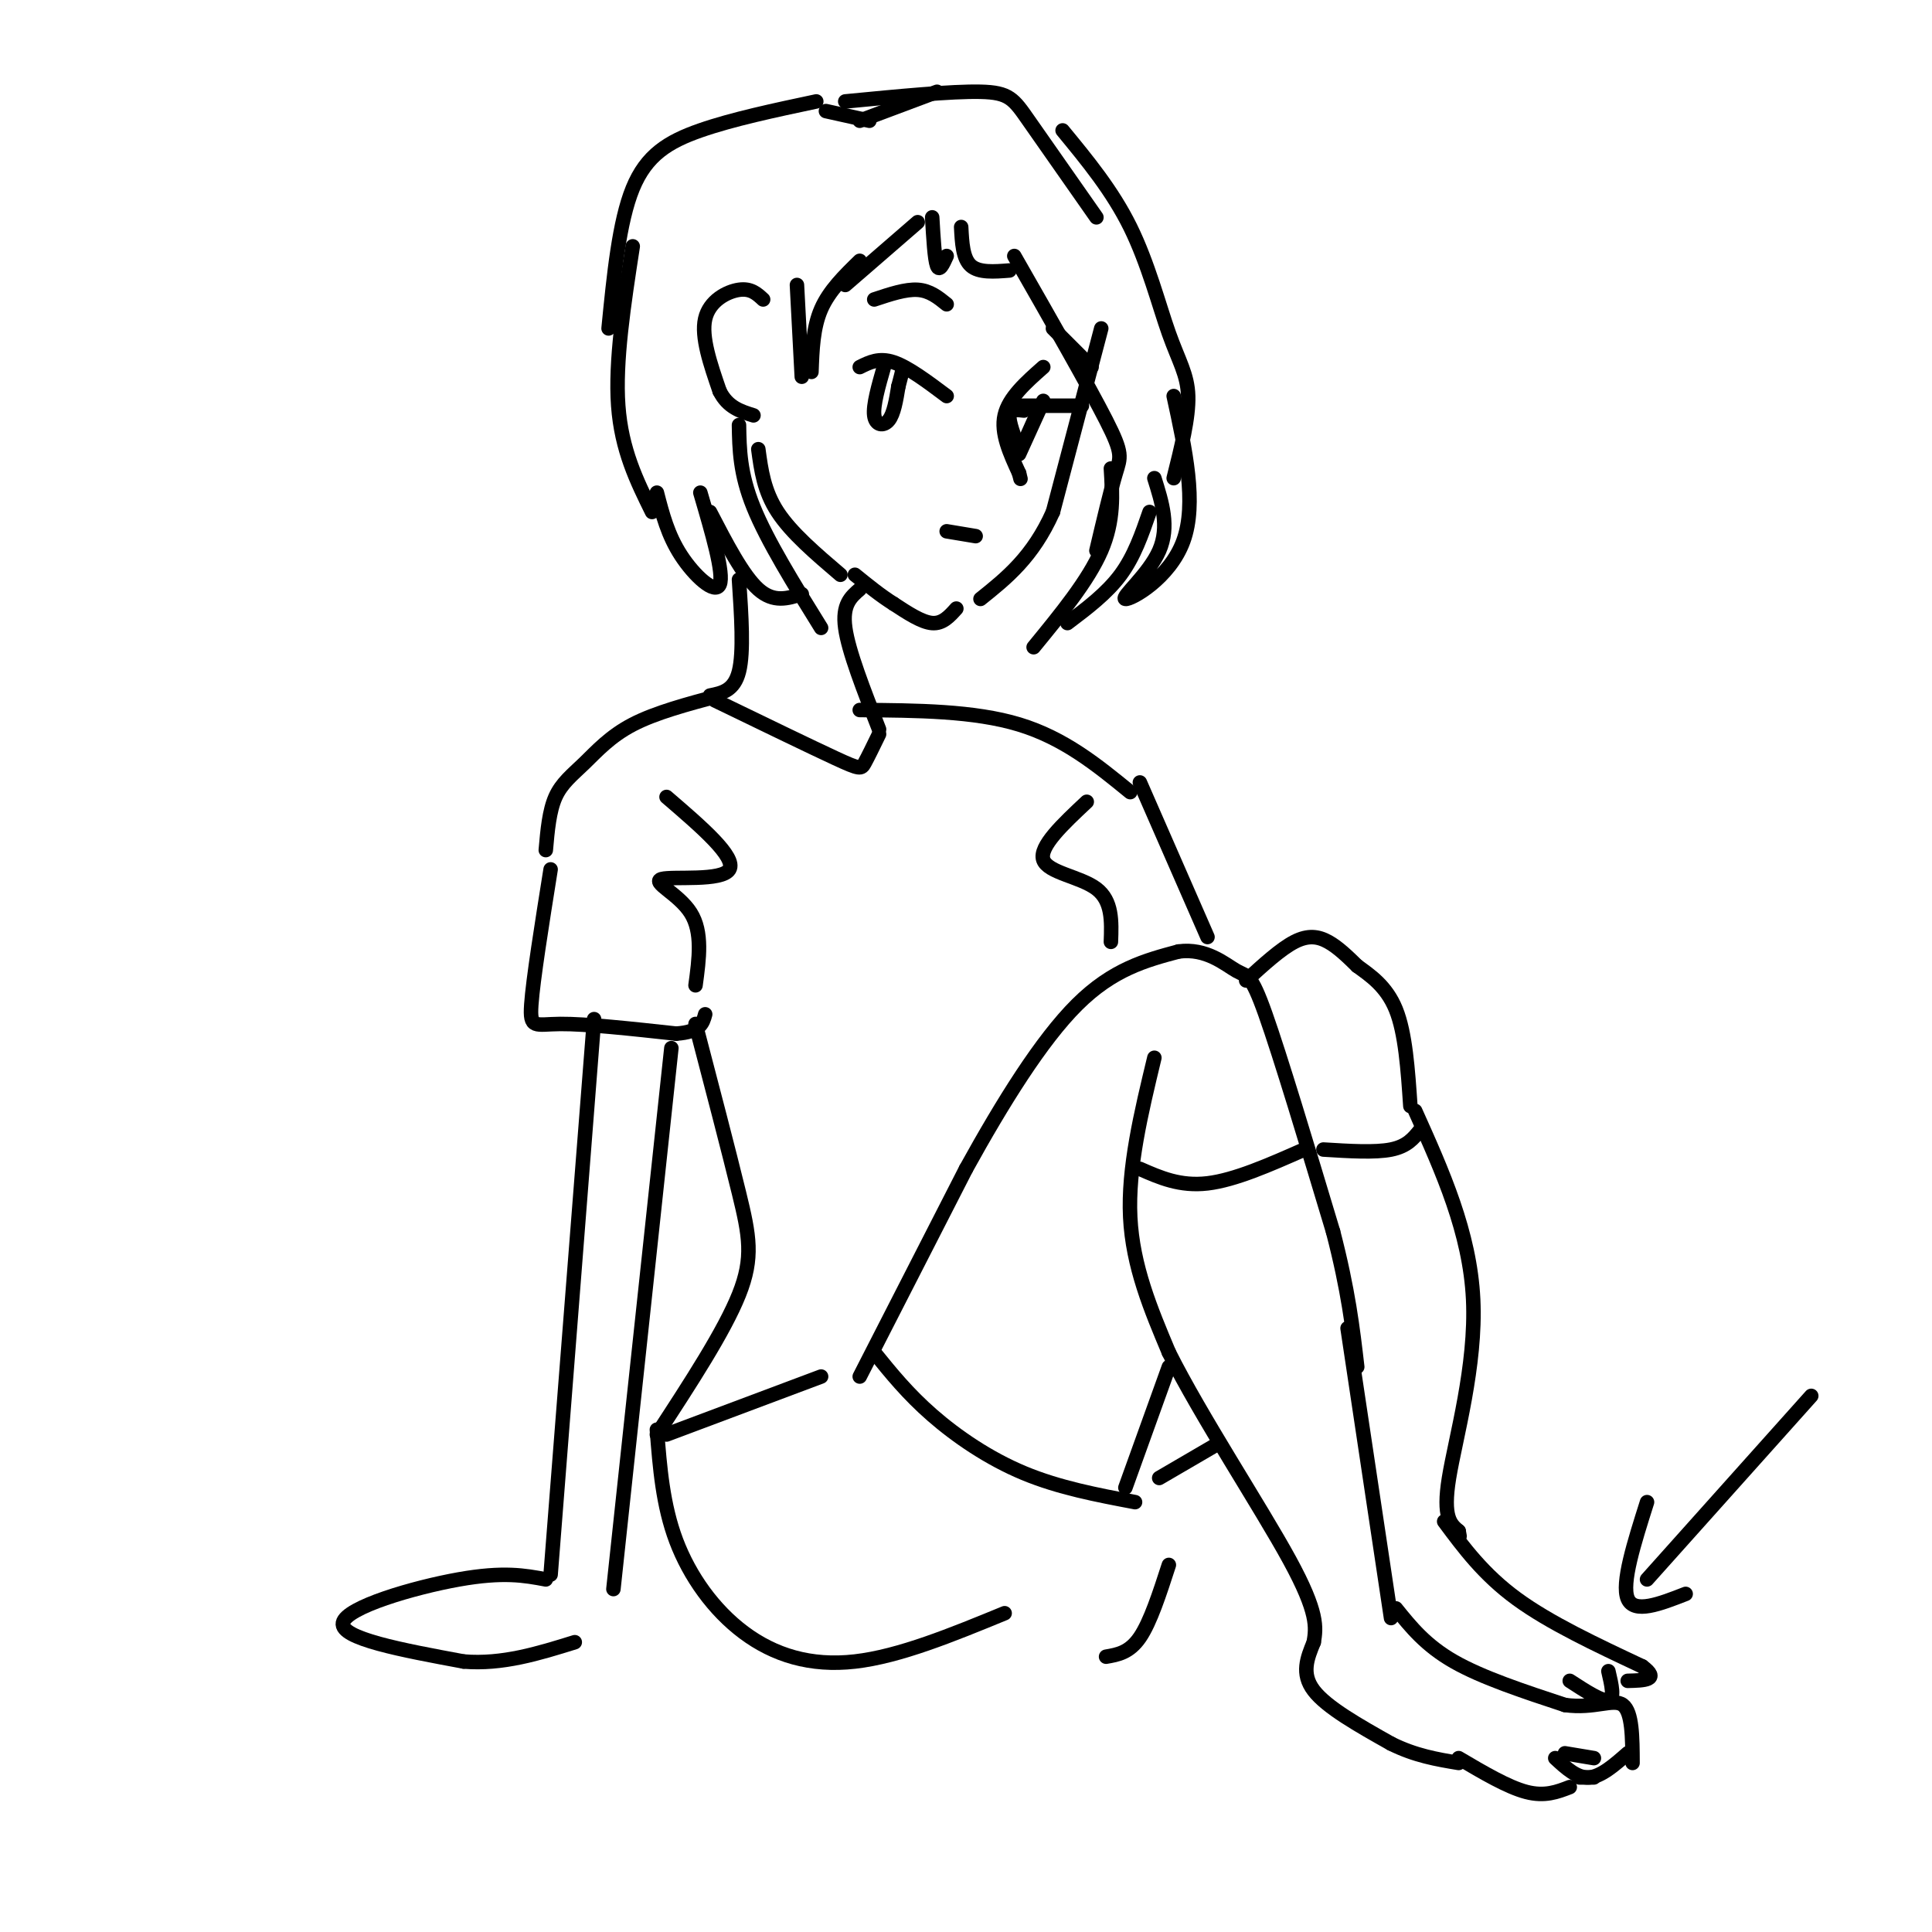 <svg viewBox='0 0 400 400' version='1.1' xmlns='http://www.w3.org/2000/svg' xmlns:xlink='http://www.w3.org/1999/xlink'><g fill='none' stroke='rgb(0,0,0)' stroke-width='3' stroke-linecap='round' stroke-linejoin='round'><path d='M228,68c0.000,0.000 -10.000,38.000 -10,38'/><path d='M218,106c-4.167,9.333 -9.583,13.667 -15,18'/><path d='M198,126c-1.417,1.583 -2.833,3.167 -5,3c-2.167,-0.167 -5.083,-2.083 -8,-4'/><path d='M185,125c-2.667,-1.667 -5.333,-3.833 -8,-6'/><path d='M157,93c0.583,4.333 1.167,8.667 4,13c2.833,4.333 7.917,8.667 13,13'/><path d='M178,76c2.000,-1.000 4.000,-2.000 7,-1c3.000,1.000 7.000,4.000 11,7'/><path d='M183,76c-1.133,3.956 -2.267,7.911 -2,10c0.267,2.089 1.933,2.311 3,1c1.067,-1.311 1.533,-4.156 2,-7'/><path d='M186,80c0.500,-1.833 0.750,-2.917 1,-4'/><path d='M210,84c0.000,0.000 14.000,0.000 14,0'/><path d='M216,83c-2.417,5.333 -4.833,10.667 -5,11c-0.167,0.333 1.917,-4.333 4,-9'/><path d='M212,85c-1.417,-0.167 -2.833,-0.333 -3,1c-0.167,1.333 0.917,4.167 2,7'/><path d='M216,76c-3.583,3.167 -7.167,6.333 -8,10c-0.833,3.667 1.083,7.833 3,12'/><path d='M211,98c0.500,2.000 0.250,1.000 0,0'/><path d='M196,110c0.000,0.000 6.000,1.000 6,1'/><path d='M181,62c3.250,-1.083 6.500,-2.167 9,-2c2.500,0.167 4.250,1.583 6,3'/><path d='M218,68c0.000,0.000 8.000,8.000 8,8'/><path d='M158,62c-1.267,-1.178 -2.533,-2.356 -5,-2c-2.467,0.356 -6.133,2.244 -7,6c-0.867,3.756 1.067,9.378 3,15'/><path d='M149,81c1.667,3.333 4.333,4.167 7,5'/><path d='M165,59c0.000,0.000 1.000,19.000 1,19'/><path d='M168,77c0.167,-4.583 0.333,-9.167 2,-13c1.667,-3.833 4.833,-6.917 8,-10'/><path d='M175,59c0.000,0.000 15.000,-13.000 15,-13'/><path d='M193,45c0.250,4.333 0.500,8.667 1,10c0.500,1.333 1.250,-0.333 2,-2'/><path d='M199,47c0.167,3.250 0.333,6.500 2,8c1.667,1.500 4.833,1.250 8,1'/><path d='M210,53c7.711,13.489 15.422,26.978 19,34c3.578,7.022 3.022,7.578 2,11c-1.022,3.422 -2.511,9.711 -4,16'/><path d='M230,97c0.333,5.417 0.667,10.833 -2,17c-2.667,6.167 -8.333,13.083 -14,20'/><path d='M221,129c4.083,-3.083 8.167,-6.167 11,-10c2.833,-3.833 4.417,-8.417 6,-13'/><path d='M239,99c1.583,5.030 3.167,10.060 1,15c-2.167,4.940 -8.083,9.792 -7,10c1.083,0.208 9.167,-4.226 12,-12c2.833,-7.774 0.417,-18.887 -2,-30'/><path d='M153,88c0.083,5.000 0.167,10.000 3,17c2.833,7.000 8.417,16.000 14,25'/><path d='M166,123c-2.917,0.917 -5.833,1.833 -9,-1c-3.167,-2.833 -6.583,-9.417 -10,-16'/><path d='M145,102c2.467,8.400 4.933,16.800 4,19c-0.933,2.200 -5.267,-1.800 -8,-6c-2.733,-4.200 -3.867,-8.600 -5,-13'/><path d='M169,21c-8.689,1.844 -17.378,3.689 -24,6c-6.622,2.311 -11.178,5.089 -14,12c-2.822,6.911 -3.911,17.956 -5,29'/><path d='M131,51c-1.833,11.917 -3.667,23.833 -3,33c0.667,9.167 3.833,15.583 7,22'/><path d='M171,23c0.000,0.000 9.000,2.000 9,2'/><path d='M178,25c0.000,0.000 16.000,-6.000 16,-6'/><path d='M175,21c11.022,-1.067 22.044,-2.133 28,-2c5.956,0.133 6.844,1.467 10,6c3.156,4.533 8.578,12.267 14,20'/><path d='M220,27c5.149,6.250 10.298,12.500 14,20c3.702,7.500 5.958,16.250 8,22c2.042,5.750 3.869,8.500 4,13c0.131,4.500 -1.435,10.750 -3,17'/><path d='M178,122c-1.833,1.583 -3.667,3.167 -3,8c0.667,4.833 3.833,12.917 7,21'/><path d='M153,120c0.500,7.500 1.000,15.000 0,19c-1.000,4.000 -3.500,4.500 -6,5'/><path d='M148,145c9.956,4.822 19.911,9.644 25,12c5.089,2.356 5.311,2.244 6,1c0.689,-1.244 1.844,-3.622 3,-6'/><path d='M178,147c11.833,0.083 23.667,0.167 33,3c9.333,2.833 16.167,8.417 23,14'/><path d='M149,144c-6.643,1.774 -13.286,3.548 -18,6c-4.714,2.452 -7.500,5.583 -10,8c-2.500,2.417 -4.714,4.119 -6,7c-1.286,2.881 -1.643,6.940 -2,11'/><path d='M178,285c0.000,0.000 22.000,-43.000 22,-43'/><path d='M200,242c7.600,-13.756 15.600,-26.644 23,-34c7.400,-7.356 14.200,-9.178 21,-11'/><path d='M244,197c5.774,-0.798 9.708,2.708 12,4c2.292,1.292 2.940,0.369 6,9c3.060,8.631 8.530,26.815 14,45'/><path d='M276,255c3.167,12.167 4.083,20.083 5,28'/><path d='M239,219c-2.750,11.417 -5.500,22.833 -5,33c0.500,10.167 4.250,19.083 8,28'/><path d='M242,280c6.578,13.156 19.022,32.044 25,43c5.978,10.956 5.489,13.978 5,17'/><path d='M279,275c0.000,0.000 9.000,60.000 9,60'/><path d='M236,242c4.167,1.833 8.333,3.667 14,3c5.667,-0.667 12.833,-3.833 20,-7'/><path d='M289,333c3.083,3.833 6.167,7.667 12,11c5.833,3.333 14.417,6.167 23,9'/><path d='M324,353c6.156,0.867 10.044,-1.467 12,0c1.956,1.467 1.978,6.733 2,12'/><path d='M337,363c-2.750,2.417 -5.500,4.833 -8,5c-2.500,0.167 -4.750,-1.917 -7,-4'/><path d='M272,340c-1.333,3.250 -2.667,6.500 0,10c2.667,3.500 9.333,7.250 16,11'/><path d='M288,361c5.000,2.500 9.500,3.250 14,4'/><path d='M302,364c5.083,3.000 10.167,6.000 14,7c3.833,1.000 6.417,0.000 9,-1'/><path d='M327,368c0.000,0.000 3.000,0.000 3,0'/><path d='M324,363c0.000,0.000 6.000,1.000 6,1'/><path d='M375,289c0.000,0.000 -34.000,38.000 -34,38'/><path d='M341,311c-2.667,8.417 -5.333,16.833 -4,20c1.333,3.167 6.667,1.083 12,-1'/><path d='M181,280c3.467,4.289 6.933,8.578 12,13c5.067,4.422 11.733,8.978 19,12c7.267,3.022 15.133,4.511 23,6'/><path d='M233,308c0.000,0.000 9.000,-25.000 9,-25'/><path d='M258,203c3.578,-3.267 7.156,-6.533 10,-8c2.844,-1.467 4.956,-1.133 7,0c2.044,1.133 4.022,3.067 6,5'/><path d='M281,200c2.578,1.889 6.022,4.111 8,9c1.978,4.889 2.489,12.444 3,20'/><path d='M274,238c5.333,0.333 10.667,0.667 14,0c3.333,-0.667 4.667,-2.333 6,-4'/><path d='M293,230c5.667,12.600 11.333,25.200 12,39c0.667,13.800 -3.667,28.800 -5,37c-1.333,8.200 0.333,9.600 2,11'/><path d='M302,317c0.333,1.833 0.167,0.917 0,0'/><path d='M299,315c4.083,5.500 8.167,11.000 15,16c6.833,5.000 16.417,9.500 26,14'/><path d='M340,345c3.833,2.833 0.417,2.917 -3,3'/><path d='M333,346c0.667,2.833 1.333,5.667 0,6c-1.333,0.333 -4.667,-1.833 -8,-4'/><path d='M240,306c0.000,0.000 12.000,-7.000 12,-7'/><path d='M242,324c-1.917,5.917 -3.833,11.833 -6,15c-2.167,3.167 -4.583,3.583 -7,4'/><path d='M114,180c-1.822,11.422 -3.644,22.844 -4,28c-0.356,5.156 0.756,4.044 6,4c5.244,-0.044 14.622,0.978 24,2'/><path d='M140,214c5.000,-0.333 5.500,-2.167 6,-4'/><path d='M138,165c7.250,6.232 14.500,12.464 13,15c-1.500,2.536 -11.750,1.375 -14,2c-2.250,0.625 3.500,3.036 6,7c2.500,3.964 1.750,9.482 1,15'/><path d='M225,166c-4.956,4.644 -9.911,9.289 -9,12c0.911,2.711 7.689,3.489 11,6c3.311,2.511 3.156,6.756 3,11'/><path d='M236,162c0.000,0.000 14.000,32.000 14,32'/><path d='M123,211c0.000,0.000 -9.000,115.000 -9,115'/><path d='M139,217c0.000,0.000 -12.000,112.000 -12,112'/><path d='M113,327c-4.378,-0.822 -8.756,-1.644 -18,0c-9.244,1.644 -23.356,5.756 -24,9c-0.644,3.244 12.178,5.622 25,8'/><path d='M96,344c8.000,0.667 15.500,-1.667 23,-4'/><path d='M144,212c3.422,13.089 6.844,26.178 9,35c2.156,8.822 3.044,13.378 0,21c-3.044,7.622 -10.022,18.311 -17,29'/><path d='M138,297c0.000,0.000 32.000,-12.000 32,-12'/><path d='M136,296c0.607,7.810 1.214,15.619 4,23c2.786,7.381 7.750,14.333 14,19c6.250,4.667 13.786,7.048 23,6c9.214,-1.048 20.107,-5.524 31,-10'/></g>
</svg>